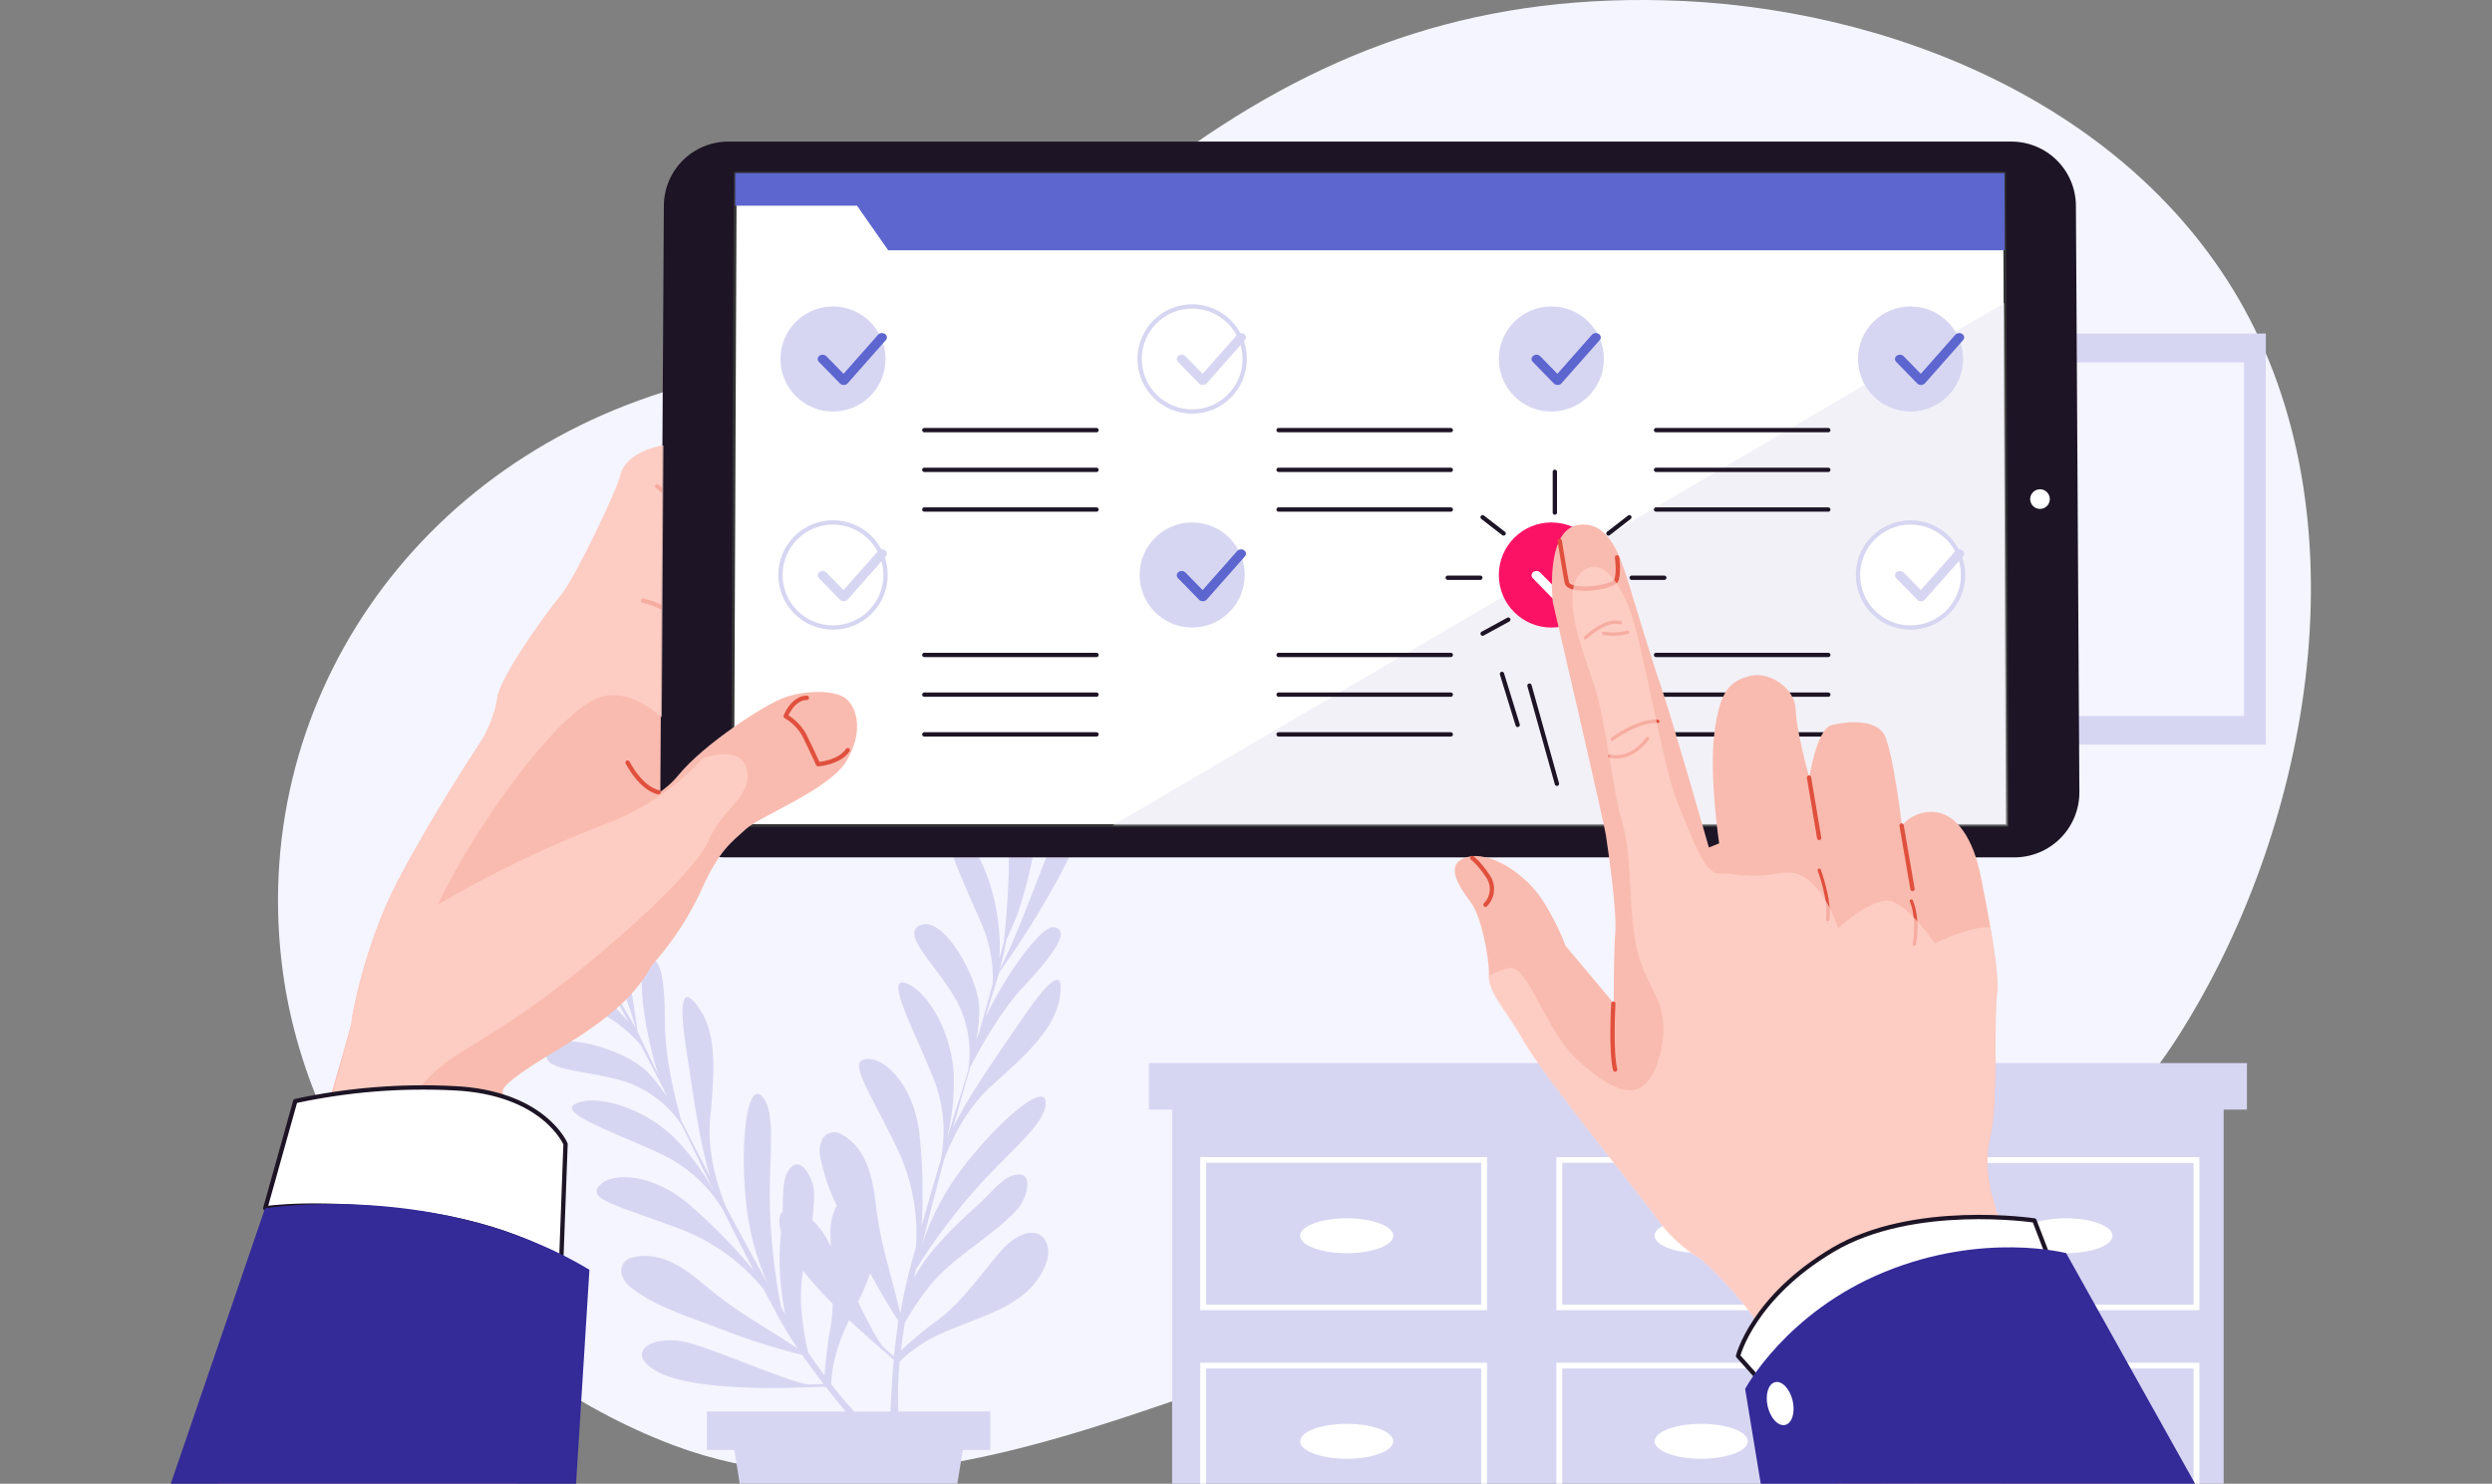 <svg width="576" height="343" viewBox="0 0 576 343" fill="none" xmlns="http://www.w3.org/2000/svg">
<rect x="0" y="0" width="576" height="343" fill="#808080" stroke="none"/>
<g clip-path="url(#clip0_12343_4378)">
<path d="M503.401 239.67C533.51 192.526 546.814 122.342 518.633 71.198C492.497 24.041 436.263 1.268 384.447 0.062C339.613 -1.029 304.019 12.236 269.086 38.283C251.036 51.713 232.807 66.108 211.088 73.94C194.129 80.046 176.688 84.26 159.196 88.944C95.905 105.865 56.922 163.254 65.414 224.958C71.939 272.319 108.764 316.43 155.718 334.125C192.136 347.783 230.408 337.692 265.595 325.76C284.56 319.324 303.677 312.672 323.695 309.677C343.053 306.77 361.776 310.387 380.944 308.293C428.215 303.089 476.845 281.23 503.401 239.67Z" fill="#F4F5FF"/>
<path d="M519.354 245.76H513.972H270.924H265.542V256.512H270.924V365.933H513.972V256.512H519.354V245.76Z" fill="#D7D6F2"/>
<path d="M277.423 302.883H343.71V267.505H277.423V302.883ZM278.769 268.8H342.365V301.613H278.769V268.8Z" fill="white"/>
<path d="M359.742 302.883H426.042V267.505H359.742V302.883ZM361.088 268.8H424.697V301.613H361.088V268.8Z" fill="white"/>
<path d="M442.074 267.505V302.883H508.361V267.505H442.074ZM507.016 301.613H443.42V268.85H507.016V301.613Z" fill="white"/>
<path d="M277.423 350.459H343.71V315.03H277.423V350.459ZM278.769 316.376H342.365V349.113H278.769V316.376Z" fill="white"/>
<path d="M359.742 350.459H426.042V315.03H359.742V350.459ZM361.088 316.376H424.697V349.113H361.088V316.376Z" fill="white"/>
<path d="M442.074 350.459H508.361V315.03H442.074V350.459ZM443.42 316.376H507.016V349.113H443.42V316.376Z" fill="white"/>
<path d="M311.278 289.706C317.222 289.706 322.042 287.899 322.042 285.67C322.042 283.44 317.222 281.633 311.278 281.633C305.333 281.633 300.513 283.44 300.513 285.67C300.513 287.899 305.333 289.706 311.278 289.706Z" fill="white"/>
<path d="M393.203 289.706C399.148 289.706 403.967 287.899 403.967 285.67C403.967 283.44 399.148 281.633 393.203 281.633C387.258 281.633 382.439 283.44 382.439 285.67C382.439 287.899 387.258 289.706 393.203 289.706Z" fill="white"/>
<path d="M477.515 289.706C483.46 289.706 488.28 287.899 488.28 285.67C488.28 283.44 483.46 281.633 477.515 281.633C471.57 281.633 466.751 283.44 466.751 285.67C466.751 287.899 471.57 289.706 477.515 289.706Z" fill="white"/>
<path d="M311.278 329.159C305.337 329.159 300.513 330.974 300.513 333.195C300.513 335.417 305.337 337.232 311.278 337.232C317.218 337.232 322.042 335.429 322.042 333.195C322.042 330.961 317.218 329.159 311.278 329.159Z" fill="white"/>
<path d="M393.216 329.159C387.275 329.159 382.451 330.974 382.451 333.195C382.451 335.417 387.275 337.232 393.216 337.232C399.156 337.232 403.98 335.429 403.98 333.195C403.98 330.961 399.144 329.159 393.216 329.159Z" fill="white"/>
<path d="M477.515 329.159C471.562 329.159 466.751 330.974 466.751 333.195C466.751 335.417 471.562 337.232 477.515 337.232C483.469 337.232 488.267 335.429 488.267 333.195C488.267 330.961 483.456 329.159 477.515 329.159Z" fill="white"/>
<path d="M235.673 236.354C230.773 243.628 223.944 253.085 220.301 260.663C221.685 255.662 223.043 250.939 224.274 246.7C226.14 243.044 231.142 233.777 236.968 227.659C244.292 219.827 247.428 214.788 243.48 214.343C240.751 214.051 232.754 224.701 227.74 235.275C228.831 231.658 229.694 228.928 230.215 227.278C230.456 226.555 230.685 225.742 230.913 224.892C236.103 217.643 240.826 210.07 245.054 202.221C252.454 188.397 254.841 175.348 249.903 180.959C245.359 186.125 237.45 211.804 231.167 223.902C231.7 221.82 232.208 219.51 232.652 217.25C233.541 215.041 234.708 212.807 235.369 210.789C236.397 207.666 237.298 204.506 238.022 201.307C239.214 196.317 239.819 191.205 239.824 186.074C239.951 180.048 238.31 174.117 235.102 169.014C234.252 167.744 229.06 159.963 227.486 163.936C227.283 164.594 227.244 165.291 227.371 165.967C228.133 172.593 230.532 178.661 232.017 185.097C234.239 194.744 232.766 210.916 232.017 217.796C231.738 218.875 231.383 220.233 230.964 221.794C231.992 209.812 226.8 195.607 221.989 193.119C216.036 190.047 221.875 202.106 226.47 212.63C228.652 217.239 229.676 222.311 229.453 227.405C228.514 230.871 227.435 234.755 226.318 238.69C226.102 239.236 225.886 239.769 225.683 240.302C226.197 237.738 226.41 235.122 226.318 232.508C225.874 225.628 218.08 211.843 212.901 213.797C207.721 215.752 216.493 223 221.177 231.454C223.635 236.129 224.579 241.452 223.881 246.687C223.881 246.992 223.779 247.296 223.741 247.601C223.208 249.391 222.675 251.13 222.154 252.767C220.885 256.576 219.806 260.231 218.727 263.76C220.053 258.645 220.634 253.365 220.453 248.083C219.806 237.928 213.903 228.471 209.029 227.177C204.155 225.882 213.459 242.32 216.582 251.561C218.28 256.959 218.568 262.701 217.42 268.241C215.909 273.242 214.487 278.168 213.027 283.397C213.44 276.564 213.296 269.707 212.596 262.897C211.644 251.676 204.98 244.504 200.372 244.808C195.764 245.113 200.575 251.473 207.201 265.118C210.699 272.279 212.258 280.232 211.72 288.183C211.123 290.392 210.451 292.651 209.892 295.012C209.181 297.703 208.623 300.623 208.128 303.631C207.455 300.953 206.465 297.043 205.31 292.727C203.964 287.952 202.988 283.08 202.39 278.155C201.768 272.443 200.258 265.296 194.647 262.326C194.267 262.058 193.833 261.877 193.376 261.796C192.918 261.715 192.449 261.736 192 261.857C191.552 261.979 191.136 262.197 190.781 262.498C190.427 262.798 190.143 263.173 189.95 263.595C189.423 264.82 189.303 266.181 189.607 267.479C190.351 271.37 191.633 275.138 193.416 278.675C192.305 280.786 191.799 283.163 191.956 285.543C191.956 286.444 192.032 287.333 192.095 288.208C191.6 287.307 191.131 286.469 190.686 285.67C189.883 284.325 188.891 283.103 187.741 282.039C188.029 279.936 188.173 277.815 188.173 275.692C188.173 272.9 184.911 265.817 181.966 271.072C180.798 273.166 181.014 277.304 180.9 280.046C180.1 280.795 179.859 282.344 180.531 284.794C179.863 291.153 180.197 297.579 181.522 303.834L180.519 302.057C179.076 294.716 178.227 287.27 177.98 279.792C177.612 267.454 179.579 257.312 176.216 253.516C172.852 249.721 170.973 263.1 172.407 277.634C173.03 284.229 174.724 290.677 177.421 296.726C174.121 290.798 170.859 284.756 167.774 278.955C166.505 275.832 163.357 267.429 164.131 258.898C165.108 248.134 165.819 239.337 161.732 233.282C157.644 227.227 156.794 231.15 158.8 243.78C160.171 252.437 161.63 264.014 164.156 272.049C161.757 267.441 159.51 263.062 157.505 259.089C156.362 255.141 153.697 244.973 153.697 236.519C153.697 225.793 152.554 220.017 149.381 222.34C147.172 223.991 148.594 237.23 152.148 248.388C150.485 244.999 149.229 242.397 148.505 240.861C148.175 240.162 147.807 239.413 147.388 238.626C146.252 229.79 144.556 221.035 142.31 212.414C138.286 197.245 131.127 186.087 131.343 193.551C131.546 200.431 143.301 224.6 146.969 237.725C145.928 235.847 144.722 233.816 143.504 231.848C142.653 229.639 141.98 227.215 141.079 225.273C139.695 222.302 138.21 219.37 136.547 216.539C134.014 212.067 130.964 207.909 127.459 204.15C123.435 199.659 118.184 196.446 112.353 194.909C110.855 194.554 101.766 192.37 103.315 196.432C103.605 197.052 104.04 197.592 104.584 198.006C109.662 202.322 115.552 205.128 121.086 208.821C129.287 214.343 139.251 227.177 143.364 232.749C143.897 233.727 144.557 234.971 145.319 236.392C137.893 226.923 124.399 220.081 119.195 221.553C112.747 223.381 125.25 228.205 135.786 232.762C140.526 234.645 144.734 237.656 148.048 241.533C149.724 244.694 151.59 248.274 153.456 251.917C153.671 252.463 153.874 252.996 154.103 253.516C152.719 251.296 151.084 249.243 149.229 247.398C144.151 242.663 129.109 237.916 126.659 242.866C124.209 247.817 135.545 247.157 144.76 250.127C149.722 251.865 154.026 255.093 157.086 259.368L157.606 260.142C158.444 261.818 159.231 263.456 159.98 265.004C161.707 268.635 163.357 272.062 164.981 275.375C162.463 270.71 159.281 266.435 155.537 262.681C148.175 255.75 137.36 252.818 132.879 255.23C128.398 257.642 146.461 263.278 155.042 267.924C159.968 270.712 164.098 274.715 167.038 279.551C169.348 284.235 171.671 288.805 174.172 293.629C169.812 288.351 165.028 283.439 159.866 278.942C151.513 271.389 141.739 270.704 138.578 274.042C135.418 277.381 143.275 278.79 157.416 284.197C164.856 287.053 171.42 291.806 176.457 297.983C177.523 300.001 178.615 302.07 179.782 304.215C181.182 306.796 182.712 309.304 184.365 311.73C182.055 310.232 178.653 308.049 174.87 305.675C170.628 303.106 166.592 300.212 162.798 297.018C158.432 293.21 152.453 289.072 146.296 290.671C145.837 290.74 145.399 290.908 145.013 291.164C144.626 291.42 144.3 291.758 144.058 292.154C143.816 292.55 143.664 292.994 143.612 293.454C143.56 293.915 143.61 294.382 143.757 294.822C144.21 296.072 145.051 297.144 146.157 297.881C151.945 302.375 159.726 304.533 166.467 307.186C172.646 309.61 178.976 311.628 185.418 313.228C187.018 315.525 188.693 317.798 190.356 319.956L187.335 320.044C183.756 320.146 167.609 312.834 159.409 310.473C151.209 308.112 143.542 312.58 152.135 317.201C160.729 321.822 184.098 320.793 184.098 320.793L190.839 320.59C192.425 322.621 193.987 324.551 195.447 326.303H163.382V335.188H169.729L174.806 366.783H217.407L222.548 335.188H228.895V326.303H207.645C207.474 322.467 207.576 318.623 207.95 314.802C209.364 313.361 210.935 312.084 212.634 310.994C221.951 304.558 237.742 304.025 241.944 291.636C242.959 288.64 241.817 284.819 238.237 284.984C235.699 285.098 232.944 287.345 231.345 289.199C226.013 295.355 222.002 301.74 215.071 306.399C214.754 306.614 210.387 310.093 208.217 312.25C208.458 310.232 208.762 308.074 209.156 305.764C210.828 302.792 212.738 299.96 214.868 297.297C220.542 290.252 229.174 286.127 235.305 279.412C237.184 277.355 239.659 269.967 233.921 271.795C231.383 272.608 228.362 276.467 226.369 278.244C220.733 283.321 214.944 288.729 211.263 295.406C211.415 294.746 211.58 294.136 211.733 293.426C215.693 287.076 220.154 281.052 225.074 275.413C233.223 266.134 241.576 260.079 241.715 255.001C241.855 249.924 231.345 258.429 222.421 270.056C218.373 275.39 215.233 281.356 213.129 287.713C214.767 281.125 216.506 274.486 218.207 268.114C219.374 264.941 222.84 256.69 229.225 250.965C237.285 243.767 243.81 237.827 244.965 230.655C246.12 223.483 242.833 225.755 235.673 236.354ZM190.598 318.001C189.396 316.359 188.127 314.565 186.789 312.619C185.987 309.282 185.456 305.886 185.203 302.464C185.029 299.551 185.161 296.628 185.596 293.743C187.763 296.426 190.063 298.997 192.489 301.448C192.43 303.986 192.12 306.512 191.562 308.988C191.524 309.42 190.712 314.942 190.598 318.001ZM197.503 326.353C195.865 324.614 194.076 322.545 192.134 320.006C192.183 317.997 192.46 316 192.959 314.053C193.732 310.976 194.847 307.996 196.284 305.167C199.293 308.011 201.502 309.915 201.502 309.915L206.579 314.37C206.186 318.8 205.957 322.951 205.817 326.328L197.503 326.353ZM206.643 313.596L204.37 311.59C203.101 310.448 200.816 306.03 198.328 300.953C199.397 298.81 200.338 296.606 201.146 294.352C203.837 299.341 206.224 303.238 207.633 305.307C207.226 308.074 206.909 310.88 206.617 313.596H206.643Z" fill="#D7D6F2"/>
<path d="M451.521 77.101V172.139H523.724V77.101H451.521ZM518.684 165.513H456.561V83.778H518.684V165.513Z" fill="#D7D6F2"/>
<path d="M40 377.902C43.643 365.577 81.382 237.319 81.255 236.341C81.128 235.364 84.352 218.151 91.854 203.794C99.356 189.438 109.803 173.443 111.111 171.489C113.1 168.312 114.43 164.768 115.02 161.067C115.998 155.837 126.445 141.48 129.707 137.571C132.969 133.661 142.756 113.084 143.467 109.809C144.178 106.534 148.037 103.945 153.254 102.968C158.471 101.99 165.656 101 165.656 101C166.98 102.564 167.779 104.504 167.941 106.547C167.941 109.492 156.186 179.651 155.539 191.392C154.892 203.134 156.516 209.672 151.299 221.743C146.082 233.815 130.684 241.33 123.157 246.217C115.63 251.104 116.226 252.132 116.226 252.132C116.226 252.132 120.466 369.588 120.364 378.816" fill="#F9BBAF"/>
<path d="M148.634 138.853C148.634 138.853 158.789 140.82 160.058 149.3" stroke="#E0503D" stroke-linecap="round" stroke-linejoin="round"/>
<path d="M151.896 112.424C154.141 114.132 155.999 116.295 157.349 118.772C158.698 121.248 159.509 123.982 159.728 126.794" stroke="#E0503D" stroke-linecap="round" stroke-linejoin="round"/>
<path d="M480.625 183.167L479.826 47.623C479.822 43.673 478.251 39.885 475.456 37.093C472.662 34.301 468.873 32.733 464.923 32.733H168.333C164.384 32.733 160.596 34.302 157.804 37.094C155.012 39.886 153.443 43.674 153.443 47.623L152.63 183.167C152.634 187.156 154.22 190.98 157.04 193.8C159.86 196.62 163.684 198.206 167.673 198.209H465.57C467.547 198.211 469.504 197.823 471.331 197.068C473.157 196.313 474.817 195.205 476.215 193.808C477.613 192.411 478.722 190.752 479.479 188.926C480.236 187.101 480.625 185.144 480.625 183.167Z" fill="#1D1526"/>
<path d="M463.958 190.847L463.311 40.019H169.945L169.31 190.847H463.958Z" fill="white" stroke="#333333" stroke-width="0.65" stroke-linecap="round" stroke-linejoin="round"/>
<path d="M463.311 40.019H169.945L169.919 47.559H198.1L205.31 57.867H463.387L463.311 40.019Z" fill="#5D65CF"/>
<path opacity="0.5" d="M463.311 70.028L257.113 190.847H463.958L463.311 70.028Z" fill="#E7E4F3"/>
<path d="M473.796 115.407C473.813 114.152 472.809 113.122 471.554 113.106C470.299 113.089 469.269 114.093 469.252 115.348C469.236 116.603 470.24 117.633 471.495 117.65C472.75 117.666 473.78 116.662 473.796 115.407Z" fill="white"/>
<path d="M192.54 95.136C199.249 95.136 204.688 89.697 204.688 82.988C204.688 76.279 199.249 70.84 192.54 70.84C185.831 70.84 180.392 76.279 180.392 82.988C180.392 89.697 185.831 95.136 192.54 95.136Z" fill="#D7D6F2"/>
<path d="M192.54 145.073C199.249 145.073 204.688 139.634 204.688 132.925C204.688 126.216 199.249 120.777 192.54 120.777C185.831 120.777 180.392 126.216 180.392 132.925C180.392 139.634 185.831 145.073 192.54 145.073Z" fill="white" stroke="#D7D6F2" stroke-linecap="round" stroke-linejoin="round"/>
<path d="M275.557 95.136C282.266 95.136 287.705 89.697 287.705 82.988C287.705 76.279 282.266 70.84 275.557 70.84C268.848 70.84 263.409 76.279 263.409 82.988C263.409 89.697 268.848 95.136 275.557 95.136Z" fill="white" stroke="#D7D6F2" stroke-linecap="round" stroke-linejoin="round"/>
<path d="M275.557 145.073C282.266 145.073 287.705 139.634 287.705 132.925C287.705 126.216 282.266 120.777 275.557 120.777C268.848 120.777 263.409 126.216 263.409 132.925C263.409 139.634 268.848 145.073 275.557 145.073Z" fill="#D7D6F2"/>
<path d="M358.587 95.136C365.296 95.136 370.735 89.697 370.735 82.988C370.735 76.279 365.296 70.84 358.587 70.84C351.878 70.84 346.439 76.279 346.439 82.988C346.439 89.697 351.878 95.136 358.587 95.136Z" fill="#D7D6F2"/>
<path d="M358.587 145.073C365.296 145.073 370.735 139.634 370.735 132.925C370.735 126.216 365.296 120.777 358.587 120.777C351.878 120.777 346.439 126.216 346.439 132.925C346.439 139.634 351.878 145.073 358.587 145.073Z" fill="#FC1264"/>
<path fill-rule="evenodd" clip-rule="evenodd" d="M369.556 127.209C370.055 127.547 370.147 128.175 369.761 128.612L360.926 138.612C360.716 138.85 360.394 138.992 360.05 139C359.706 139.007 359.376 138.878 359.153 138.649L354.274 133.649C353.864 133.229 353.921 132.598 354.401 132.239C354.881 131.881 355.602 131.931 356.012 132.351L359.978 136.415L367.953 127.388C368.339 126.951 369.057 126.871 369.556 127.209Z" fill="white"/>
<path d="M441.605 95.136C448.314 95.136 453.752 89.697 453.752 82.988C453.752 76.279 448.314 70.84 441.605 70.84C434.895 70.84 429.457 76.279 429.457 82.988C429.457 89.697 434.895 95.136 441.605 95.136Z" fill="#D7D6F2"/>
<path d="M441.605 145.073C448.314 145.073 453.752 139.634 453.752 132.925C453.752 126.216 448.314 120.777 441.605 120.777C434.895 120.777 429.457 126.216 429.457 132.925C429.457 139.634 434.895 145.073 441.605 145.073Z" fill="white" stroke="#D7D6F2" stroke-linecap="round" stroke-linejoin="round"/>
<path d="M213.649 99.439H253.444" stroke="#1D1526" stroke-linecap="round" stroke-linejoin="round"/>
<path d="M213.649 108.617H253.444" stroke="#1D1526" stroke-linecap="round" stroke-linejoin="round"/>
<path d="M213.649 117.794H253.444" stroke="#1D1526" stroke-linecap="round" stroke-linejoin="round"/>
<path d="M295.537 99.439H335.332" stroke="#1D1526" stroke-linecap="round" stroke-linejoin="round"/>
<path d="M295.537 108.617H335.332" stroke="#1D1526" stroke-linecap="round" stroke-linejoin="round"/>
<path d="M295.537 117.794H335.332" stroke="#1D1526" stroke-linecap="round" stroke-linejoin="round"/>
<path d="M382.781 99.439H422.589" stroke="#1D1526" stroke-linecap="round" stroke-linejoin="round"/>
<path d="M382.781 108.617H422.589" stroke="#1D1526" stroke-linecap="round" stroke-linejoin="round"/>
<path d="M382.781 117.794H422.589" stroke="#1D1526" stroke-linecap="round" stroke-linejoin="round"/>
<path d="M213.649 151.407H253.444" stroke="#1D1526" stroke-linecap="round" stroke-linejoin="round"/>
<path d="M213.649 160.585H253.444" stroke="#1D1526" stroke-linecap="round" stroke-linejoin="round"/>
<path d="M213.649 169.775H253.444" stroke="#1D1526" stroke-linecap="round" stroke-linejoin="round"/>
<path d="M295.537 151.407H335.332" stroke="#1D1526" stroke-linecap="round" stroke-linejoin="round"/>
<path d="M295.537 160.585H335.332" stroke="#1D1526" stroke-linecap="round" stroke-linejoin="round"/>
<path d="M295.537 169.775H335.332" stroke="#1D1526" stroke-linecap="round" stroke-linejoin="round"/>
<path d="M382.781 151.407H422.589" stroke="#1D1526" stroke-linecap="round" stroke-linejoin="round"/>
<path d="M382.781 160.585H422.589" stroke="#1D1526" stroke-linecap="round" stroke-linejoin="round"/>
<path d="M382.781 169.775H422.589" stroke="#1D1526" stroke-linecap="round" stroke-linejoin="round"/>
<path d="M334.621 133.56H342.161" stroke="#1D1526" stroke-linecap="round" stroke-linejoin="round"/>
<path d="M359.387 118.492V109.074" stroke="#1D1526" stroke-linecap="round" stroke-linejoin="round"/>
<path d="M342.695 119.571L347.544 123.329" stroke="#1D1526" stroke-linecap="round" stroke-linejoin="round"/>
<path d="M348.623 143.245L342.695 146.482" stroke="#1D1526" stroke-linecap="round" stroke-linejoin="round"/>
<path d="M384.686 133.56H377.146" stroke="#1D1526" stroke-linecap="round" stroke-linejoin="round"/>
<path d="M376.612 119.571L371.763 123.329" stroke="#1D1526" stroke-linecap="round" stroke-linejoin="round"/>
<path d="M353.522 158.503L359.869 181.187" stroke="#1D1526" stroke-linecap="round" stroke-linejoin="round"/>
<path d="M347.163 155.787L350.793 167.579" stroke="#1D1526" stroke-linecap="round" stroke-linejoin="round"/>
<path d="M503.652 371.695C503.652 371.695 473.504 316.097 469.214 306.348C464.923 296.599 461.686 281.24 460.645 277.025C459.109 272.082 458.964 266.812 460.226 261.793C461.813 254.684 460.874 234.399 461.585 229.741C462.295 225.082 459.414 210.51 457.776 202.335C456.139 194.16 452.432 188.372 447.431 187.75C445.976 187.576 444.501 187.764 443.137 188.297C441.773 188.831 440.562 189.694 439.612 190.809C439.612 190.809 437.53 173.418 435.512 169.813C433.493 166.208 426.918 166.729 423.402 167.605C419.885 168.481 418.21 179.715 418.21 179.715C418.21 179.715 415.151 168.912 415.062 164.076C414.973 159.24 409.108 155.114 404.539 156.256C399.969 157.399 397.506 159.493 396.262 169.496C395.018 179.499 397.367 194.96 397.367 194.96L394.993 195.925C394.993 195.925 386.437 165.967 383.721 158.059C381.004 150.151 378.389 141.113 376.562 135.21C374.734 129.308 372.017 119.978 364.553 121.412C357.089 122.846 358.905 139.183 358.905 139.183C358.905 139.183 370.596 189.26 371.205 193.208C371.814 197.156 373.744 210.865 373.363 215.422C372.982 219.979 372.995 231.924 372.995 231.924L361.862 218.646C360.491 215.054 358.76 211.609 356.696 208.364C352.888 202.208 344.421 196.496 338.924 198.209C333.428 199.923 337.769 205.585 340.054 208.745C342.339 211.906 344.154 220.779 344.154 225.247C344.154 229.715 347.962 232.863 352.558 241.064C357.153 249.264 380.255 277.457 383.759 282.56C386.348 285.985 389.599 288.855 393.317 291.001C393.317 291.001 406.646 302.603 412.866 317.112C419.086 331.621 438.177 373.231 438.177 373.231" fill="#F9BBAF"/>
<path d="M360.517 125.055C360.517 125.055 361.9 133.636 362.167 134.715C362.763 137.127 372.792 135.985 373.591 134.119C374.289 132.443 373.769 128.851 373.769 128.851" stroke="#E0503D" stroke-linecap="round" stroke-linejoin="round"/>
<path d="M343.355 209.151C344.188 208.304 344.705 207.196 344.819 206.012C344.932 204.829 344.635 203.642 343.977 202.652C341.616 199.136 340.295 198.349 340.295 198.349" stroke="#E0503D" stroke-linecap="round" stroke-linejoin="round"/>
<path d="M372.119 174.777C372.119 174.777 376.6 176.275 380.827 170.74" stroke="#E0503D" stroke-width="0.75" stroke-linecap="round" stroke-linejoin="round"/>
<path d="M372.652 170.867C372.652 170.867 378.631 166.399 383.2 166.754" stroke="#E0503D" stroke-width="0.75" stroke-linecap="round" stroke-linejoin="round"/>
<path d="M366.457 147.447C366.457 147.447 370.938 142.979 374.531 143.956" stroke="#E0503D" stroke-width="0.75" stroke-linecap="round" stroke-linejoin="round"/>
<path d="M370.672 146.406C372.514 146.715 374.4 146.629 376.206 146.152" stroke="#E0503D" stroke-width="0.75" stroke-linecap="round" stroke-linejoin="round"/>
<path d="M418.134 179.753L420.482 193.716" stroke="#E0503D" stroke-linecap="round" stroke-linejoin="round"/>
<path d="M439.535 190.847L442.061 205.521" stroke="#E0503D" stroke-linecap="round" stroke-linejoin="round"/>
<path d="M372.906 232.026C372.906 232.026 372.271 243.006 373.325 247.258" stroke="#E0503D" stroke-linecap="round" stroke-linejoin="round"/>
<path d="M420.495 201.154C420.495 201.154 423.097 208.047 422.462 212.579" stroke="#E0503D" stroke-width="0.75" stroke-linecap="round" stroke-linejoin="round"/>
<path d="M441.782 208.288C441.782 208.288 443.547 211.843 442.493 218.304" stroke="#E0503D" stroke-width="0.75" stroke-linecap="round" stroke-linejoin="round"/>
<g style="mix-blend-mode:multiply" opacity="0.7">
<path d="M457.954 358.469C464.187 352.756 465.735 306.614 464.948 289.427C464.948 289.287 464.948 289.122 464.948 288.983C462.727 283.245 461.001 278.587 460.62 277.025C459.084 272.083 458.939 266.812 460.201 261.793C461.788 254.684 460.848 234.399 461.559 229.741C461.978 226.974 461.14 220.703 460.036 214.356C455.517 213.975 447.241 218.05 447.241 218.05C447.241 218.05 440.716 208.555 436.464 208.212C432.211 207.869 424.836 214.559 424.836 214.559C424.836 214.559 420.609 200.317 411.939 201.776C403.269 203.236 400.807 201.776 397.379 201.916C393.952 202.056 391.172 193.729 387.745 185.554C384.317 177.379 379.392 146.749 376.485 140.402C376.485 140.402 371.928 127.632 366.026 131.872C360.123 136.111 365.67 150.037 368.45 158.376C371.23 166.716 372.69 182.558 374.937 190.111C377.475 198.514 376.206 211.03 378.529 220.182C380.852 229.335 386.818 232.33 383.53 244.301C380.243 256.271 373.058 252.475 365.048 245.43C357.038 238.385 353.078 222.239 348.546 223.851C346.977 224.24 345.463 224.824 344.04 225.59C344.129 229.969 347.848 233.206 352.431 241.229C357.013 249.251 380.129 277.622 383.632 282.725C386.221 286.15 389.472 289.02 393.19 291.166C393.19 291.166 406.519 302.768 412.739 317.277C413.856 319.879 415.633 323.726 417.816 328.283C420.355 330.326 414.973 320.666 416.293 322.266C425.103 332.573 451.721 364.181 457.954 358.469Z" fill="#FFD3CB"/>
</g>
<path d="M140.152 188.359C140.152 188.359 150.929 186.404 156.794 179.219C162.659 172.035 176.711 162.908 181.268 161.27C185.825 159.633 193.022 159.316 195.637 161.601C198.252 163.885 199.547 169.433 195.637 175.957C191.727 182.482 175.72 188.651 172.458 191.621C169.196 194.592 166.264 196.521 162.303 205.331C158.448 213.865 152.899 221.526 145.992 227.849C139.797 233.397 128.373 242.853 122.495 246.446" fill="#F9BBAF"/>
<path d="M152.224 183.142C152.224 183.142 148.645 182.812 145.052 176.287" stroke="#E0503D" stroke-linecap="round" stroke-linejoin="round"/>
<path d="M195.954 173.406C193.999 176.338 189.1 176.668 189.1 176.668C189.1 176.668 187.145 172.416 185.837 169.814C184.823 168.051 183.36 166.588 181.598 165.574C181.598 165.574 183.235 161.321 186.497 161.321" stroke="#E0503D" stroke-linecap="round" stroke-linejoin="round"/>
<g style="mix-blend-mode:multiply" opacity="0.7">
<path d="M172.663 177.963C171.317 171.895 162.508 175.271 162.508 175.271C156.518 181.772 149.143 186.844 140.928 190.111C127.149 195.321 113.836 201.691 101.133 209.151C102.581 206.244 104.155 203.299 105.868 200.266C114.627 184.754 130.139 163.847 138.872 161.143C144.254 159.493 149.624 162.908 152.975 165.802L153.356 102.968H153.14C147.923 103.945 144 106.547 143.353 109.81C142.706 113.072 132.906 133.636 129.644 137.558C126.381 141.481 115.998 155.825 115.02 161.067C114.431 164.773 113.102 168.321 111.111 171.501C109.841 173.456 99.356 189.45 91.854 203.807C84.352 218.164 81.128 235.377 81.268 236.341C81.356 237.052 66.835 289.655 57.606 322.761C65.223 307.795 77.066 283.562 84.263 265.639C87.094 265.359 92.578 257.692 97.122 251.46C102.517 244.034 110.603 242.015 126.8 229.88C142.998 217.745 161.2 200.875 163.892 194.134C166.583 187.394 174.008 184.043 172.663 177.963Z" fill="#FFD3CB"/>
</g>
<path d="M68.255 254.544C80.299 251.944 92.634 250.945 104.94 251.574C125.77 252.564 130.721 264.471 130.721 264.471L129.731 291.242C129.731 291.242 118.827 283.309 96.016 280.338C73.205 277.368 61.311 279.335 61.311 279.335L68.255 254.544Z" fill="white" stroke="#1D1526" stroke-linecap="round" stroke-linejoin="round"/>
<path d="M130.873 379.477L136.243 293.54C101.538 272.722 61.261 279.336 61.261 279.336L27 379.477H130.873Z" fill="#342A98"/>
<path d="M401.733 313.469C401.733 313.469 405.123 299.925 423.681 288.919C442.239 277.914 470.229 282.141 470.229 282.141L474.456 293.146C474.456 293.146 451.607 292.296 434.687 301.613C417.766 310.93 409.299 321.923 409.299 321.923L401.733 313.469Z" fill="white" stroke="#1D1526" stroke-linecap="round" stroke-linejoin="round"/>
<path d="M527.77 379.477L477.566 289.694C477.566 289.694 458.525 284.692 435.677 294.009C412.828 303.327 403.371 321.085 403.371 321.085L412.98 379.477H527.77Z" fill="#342A98"/>
<path d="M414.351 323.789C414.986 326.518 414.224 329.044 412.625 329.412C411.025 329.78 409.223 327.876 408.588 325.147C407.953 322.418 408.715 319.904 410.302 319.524C411.888 319.143 413.703 321.06 414.351 323.789Z" fill="white"/>
<path fill-rule="evenodd" clip-rule="evenodd" d="M204.556 77.209C205.055 77.547 205.147 78.175 204.761 78.612L195.926 88.612C195.716 88.85 195.394 88.992 195.05 89C194.706 89.007 194.376 88.878 194.153 88.649L189.274 83.649C188.864 83.229 188.921 82.598 189.401 82.24C189.881 81.881 190.602 81.931 191.012 82.351L194.978 86.415L202.953 77.388C203.339 76.951 204.057 76.871 204.556 77.209Z" fill="#5D65CF"/>
<path fill-rule="evenodd" clip-rule="evenodd" d="M369.556 77.209C370.055 77.547 370.147 78.175 369.761 78.612L360.926 88.612C360.716 88.85 360.394 88.992 360.05 89C359.706 89.007 359.376 88.878 359.153 88.649L354.274 83.649C353.864 83.229 353.921 82.598 354.401 82.24C354.881 81.881 355.602 81.931 356.012 82.351L359.978 86.415L367.953 77.388C368.339 76.951 369.057 76.871 369.556 77.209Z" fill="#5D65CF"/>
<path fill-rule="evenodd" clip-rule="evenodd" d="M287.556 127.209C288.055 127.547 288.147 128.175 287.761 128.612L278.926 138.612C278.716 138.85 278.394 138.992 278.05 139C277.706 139.007 277.376 138.878 277.153 138.649L272.274 133.649C271.864 133.229 271.921 132.598 272.401 132.239C272.881 131.881 273.602 131.931 274.012 132.351L277.978 136.415L285.953 127.388C286.339 126.951 287.057 126.871 287.556 127.209Z" fill="#5D65CF"/>
<path fill-rule="evenodd" clip-rule="evenodd" d="M453.556 77.209C454.055 77.547 454.147 78.175 453.761 78.612L444.926 88.612C444.716 88.85 444.394 88.992 444.05 89C443.706 89.007 443.376 88.878 443.153 88.649L438.274 83.649C437.864 83.229 437.921 82.598 438.401 82.24C438.881 81.881 439.602 81.931 440.012 82.351L443.978 86.415L451.953 77.388C452.339 76.951 453.057 76.871 453.556 77.209Z" fill="#5D65CF"/>
<path fill-rule="evenodd" clip-rule="evenodd" d="M453.556 127.209C454.055 127.547 454.147 128.175 453.761 128.612L444.926 138.612C444.716 138.85 444.394 138.992 444.05 139C443.706 139.007 443.376 138.878 443.153 138.649L438.274 133.649C437.864 133.229 437.921 132.598 438.401 132.239C438.881 131.881 439.602 131.931 440.012 132.351L443.978 136.415L451.953 127.388C452.339 126.951 453.057 126.871 453.556 127.209Z" fill="#D7D6F2"/>
<path fill-rule="evenodd" clip-rule="evenodd" d="M204.556 127.209C205.055 127.547 205.147 128.175 204.761 128.612L195.926 138.612C195.716 138.85 195.394 138.992 195.05 139C194.706 139.007 194.376 138.878 194.153 138.649L189.274 133.649C188.864 133.229 188.921 132.598 189.401 132.239C189.881 131.881 190.602 131.931 191.012 132.351L194.978 136.415L202.953 127.388C203.339 126.951 204.057 126.871 204.556 127.209Z" fill="#D7D6F2"/>
<path fill-rule="evenodd" clip-rule="evenodd" d="M287.556 77.209C288.055 77.547 288.147 78.175 287.761 78.612L278.926 88.612C278.716 88.85 278.394 88.992 278.05 89C277.706 89.007 277.376 88.878 277.153 88.649L272.274 83.649C271.864 83.229 271.921 82.598 272.401 82.24C272.881 81.881 273.602 81.931 274.012 82.351L277.978 86.415L285.953 77.388C286.339 76.951 287.057 76.871 287.556 77.209Z" fill="#D7D6F2"/>
</g>
<defs>
<clipPath id="clip0_12343_4378">
<rect width="576" height="343" fill="white"/>
</clipPath>
</defs>
</svg>
